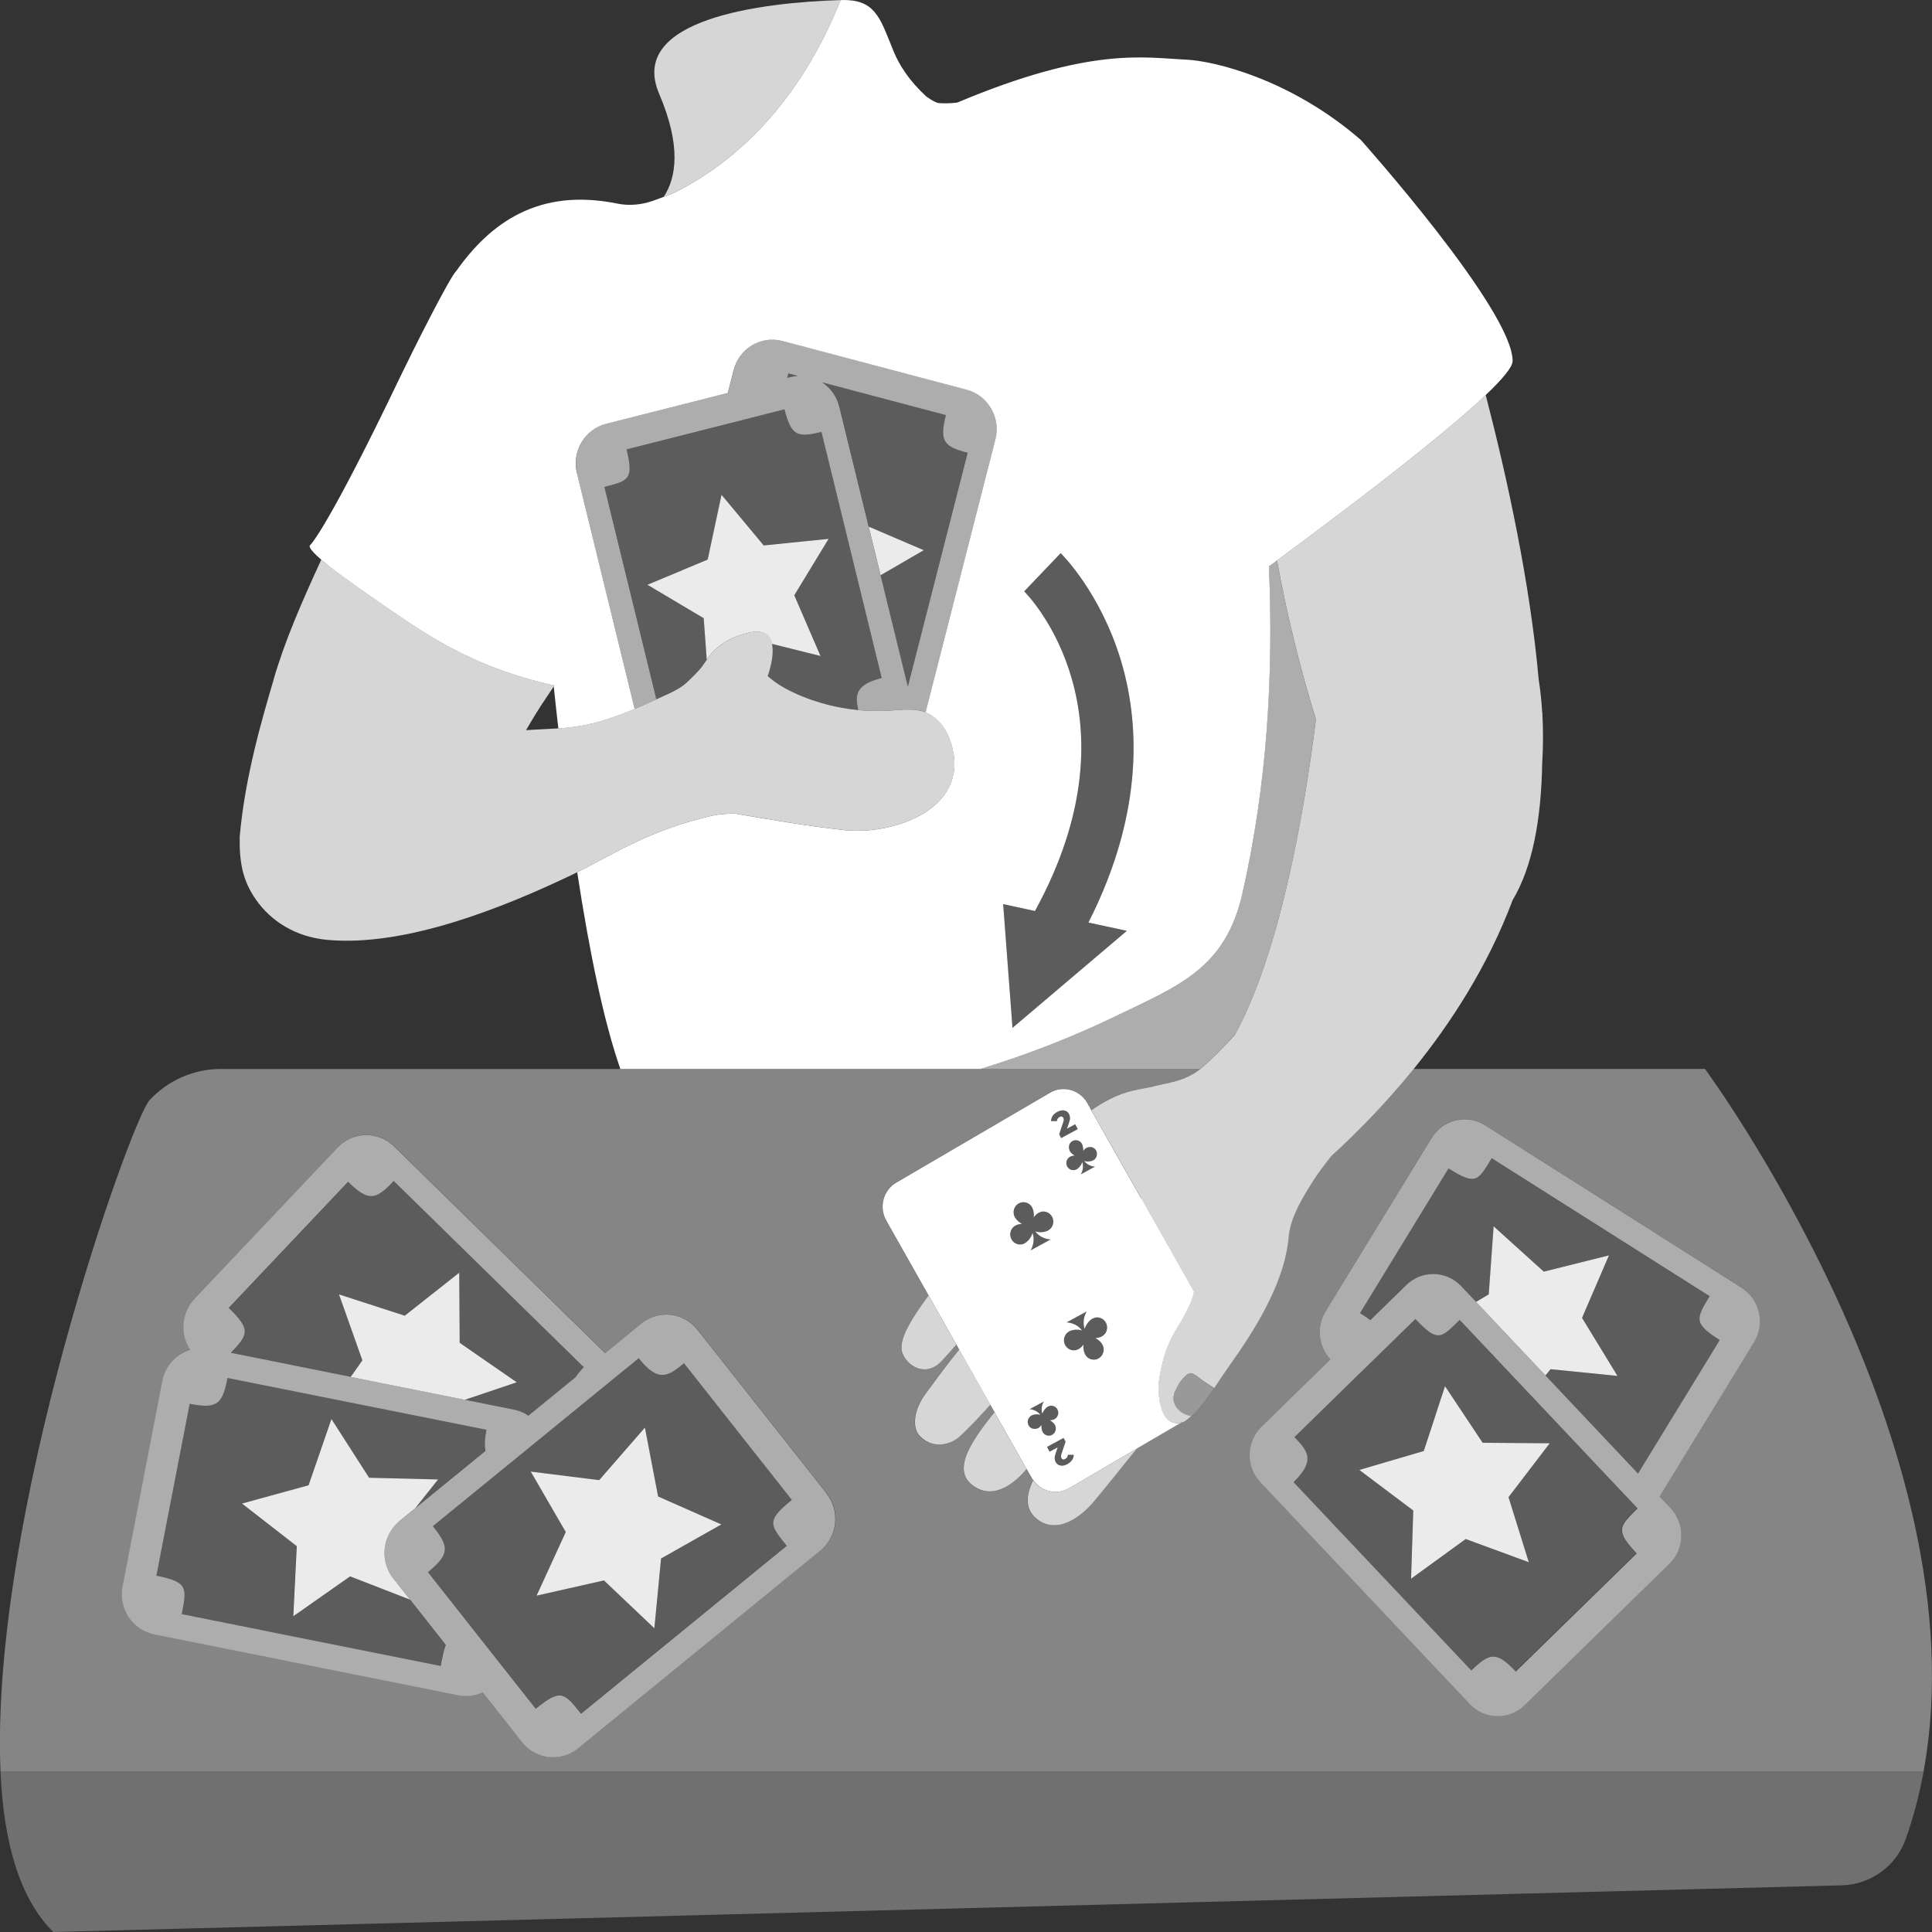 <svg viewBox="0 0 300 300" xmlns="http://www.w3.org/2000/svg"><rect x="0" y="0" width="300" height="300" fill="#333333" stroke="none"/><g fill="#fff"><path d="m 104.46 30.04 l -1.39 .52 c 1.93 -2.95 2.76 -7.86 -.72 -16 -4.97 -11.63 15.98 -14.18 28.19 -14.55 -6.29 15.68 -15.99 25.06 -26.08 30.03 z" opacity=".8"/><path d="m 122.23 58.68 c .06 -.22 .13 -.45 .19 -.7 l 1.47 .39 c -.36 .03 -.73 .08 -1.1 .17 l -.57 .14 z" opacity=".2"/><path d="m 143.44 85.43 l -8.55 -3.67 -4.56 -18.62 c -.4 -1.62 -1.38 -2.94 -2.66 -3.78 l 19.21 5.08 c -1.06 4.16 -.24 4.9 3.38 5.86 l -9.29 36.32 -4.24 -17.31 6.7 -3.89 z" opacity=".2"/><path d="m 143.44 85.43 l -6.7 3.89 -1.85 -7.55 z" opacity=".9"/><path d="m 89.58 73.47 l 8.96 36.61 c .92 -.38 1.89 -.81 2.94 -1.3 .14 -.07 .29 -.13 .44 -.2 l -8.07 -32.98 c 3.79 -.96 4.58 -1.18 3.44 -5.82 l 14.41 -3.65 4.02 -1.02 6.1 -1.55 c 1.02 4.17 2.09 4.42 5.73 3.5 l 1.83 7.45 4.93 20.15 2.6 10.62 c -4.08 1.03 -4.17 2.63 -3.64 4.97 .64 .06 1.28 .11 1.92 .13 1 .03 2.01 .02 3.01 -.05 1.01 -.07 2.04 -.18 3.05 -.16 .85 .02 1.69 .12 2.49 .43 l 10.84 -42.39 c .86 -3.38 -1.13 -6.83 -4.45 -7.71 l -28.61 -7.57 c -3.32 -.88 -6.72 1.15 -7.58 4.53 l -.91 3.54 -18.89 4.79 c -3.33 .84 -5.36 4.28 -4.53 7.67 z m 38.09 -14.1 l 19.21 5.08 c -1.06 4.16 -.24 4.9 3.38 5.86 l -9.29 36.32 -4.24 -17.31 -1.85 -7.55 -4.56 -18.62 c -.4 -1.62 -1.38 -2.94 -2.66 -3.78 z m -5.44 -.69 c .06 -.22 .13 -.45 .19 -.7 l 1.47 .39 c -.36 .03 -.73 .08 -1.1 .17 l -.57 .14 z" opacity=".6"/><path d="m 97.29 69.78 l 14.41 -3.65 4.02 -1.02 6.1 -1.55 c 1.02 4.17 2.09 4.42 5.73 3.5 l 1.83 7.45 4.93 20.15 2.6 10.62 c -4.08 1.03 -4.17 2.63 -3.64 4.97 -1.95 -.19 -3.89 -.56 -5.77 -1.12 -.96 -.28 -1.91 -.61 -2.84 -.98 -2 -.81 -3.86 -1.75 -5.44 -3.18 0 0 1.11 -2.96 .67 -5 l 7.54 1.88 -3.23 -7.48 -.84 -1.95 5.33 -8.76 -9.36 .95 -.72 .07 -6.03 -7.24 -.52 -.62 -2.15 10.06 -3.92 1.63 -5.45 2.27 4.23 2.51 3.26 1.94 1.25 .74 .32 4.37 .15 2.07 c -.12 .17 -.25 .35 -.36 .52 -.26 .41 -.54 .77 -.84 1.11 -.41 .47 -.86 .9 -1.33 1.36 -.37 .36 -.75 .73 -1.17 1.04 -.58 .43 -1.23 .78 -1.91 1.11 -.73 .36 -1.48 .68 -2.21 1.01 l -8.07 -32.98 c 3.79 -.96 4.58 -1.18 3.44 -5.82 z" opacity=".2"/><path d="m 105.97 88.52 l 3.92 -1.63 2.15 -10.06 .52 .62 6.03 7.24 .72 -.07 9.36 -.95 -5.33 8.76 .84 1.95 3.23 7.48 -7.54 -1.88 c -.29 -1.32 -1.22 -2.26 -3.54 -1.75 -2.13 .47 -4.18 1.43 -5.69 3.06 -.33 .35 -.62 .74 -.9 1.14 l -.15 -2.07 -.32 -4.37 -1.25 -.74 -3.26 -1.94 -4.23 -2.51 5.45 -2.27 z" opacity=".9"/><path d="m 42.46 105.59 c 1.76 -6.05 4.25 -11.77 7.43 -18.69 .3 .3 .93 .8 1.71 1.4 2.23 1.69 5.76 4.16 6.95 4.98 6.99 4.78 14.21 10.2 27.54 13.15 -.04 .07 -.09 .13 -.13 .2 -.43 .65 -.86 1.31 -1.3 1.95 -1.05 1.53 -2.02 3.15 -2.97 4.8 1.87 -.13 3.45 -.17 5.01 -.28 1.42 -.1 2.81 -.25 4.37 -.57 2.06 -.43 4.41 -1.16 7.48 -2.45 .92 -.38 1.89 -.81 2.94 -1.3 .14 -.07 .29 -.13 .44 -.2 .72 -.33 1.47 -.65 2.21 -1.01 .67 -.33 1.33 -.68 1.91 -1.11 .42 -.31 .79 -.67 1.17 -1.04 .47 -.46 .92 -.89 1.33 -1.36 .3 -.34 .58 -.7 .84 -1.11 .11 -.18 .24 -.35 .36 -.52 .28 -.4 .56 -.78 .9 -1.14 1.52 -1.63 3.56 -2.59 5.69 -3.06 2.33 -.52 3.26 .42 3.54 1.75 .44 2.04 -.67 5 -.67 5 1.59 1.43 3.45 2.37 5.44 3.18 .93 .38 1.88 .7 2.84 .98 1.88 .56 3.82 .93 5.77 1.12 .64 .06 1.28 .11 1.92 .13 1 .03 2.01 .02 3.01 -.05 1.01 -.07 2.04 -.18 3.05 -.16 .85 .02 1.69 .12 2.49 .43 1.83 .72 3.15 2.46 3.81 4.34 3.68 10.46 -8.59 14.82 -16.55 13.93 -5.53 -.62 -11.03 -1.55 -16.54 -2.5 l .01 -.04 c -.08 0 -.15 0 -.23 0 -1.2 -.01 -2.42 .04 -3.61 .31 -.41 .09 -.8 .19 -1.2 .29 -1.3 .32 -2.52 .67 -3.68 1.04 -.87 .28 -1.69 .56 -2.49 .86 -3.07 1.15 -5.66 2.42 -8.05 3.68 -1.93 1.01 -3.73 2.01 -5.56 2.91 -.24 .12 -.48 .24 -.72 .36 -10.72 5.13 -25.98 11.28 -38.12 10.15 -4.94 -.46 -8.74 -2.92 -11.07 -6.26 -1.98 -2.84 -2.59 -5.64 -2.51 -9.76 .83 -9.48 3.61 -18.72 5.25 -24.33 z" opacity=".8"/><path d="m 264.75 165.98 h -45.25 c -4.63 5.72 -9.24 10.29 -12.8 13.54 -1.14 1.44 -2.21 2.9 -2.73 3.71 -1.64 2.58 -3.7 5.84 -3.91 9.03 -.02 .29 -.06 .57 -.1 .84 -.92 6.68 -5.2 13.53 -9.13 19.03 -.69 .97 -1.49 2.2 -2.32 3.43 -.66 -.44 -1.54 -.98 -2.06 -1.37 -.55 -.42 -1.28 -1.19 -1.96 -.88 .68 -.3 1.41 .47 1.96 .88 .52 .39 1.4 .93 2.06 1.37 -1.19 1.75 -2.43 3.47 -3.53 4.35 -.57 .46 -.92 .81 -1.35 .95 -.09 .03 -.18 .04 -.26 .06 l -6.83 3.99 c -2.24 2.71 -4.28 5.38 -6.86 8.42 -1.62 1.9 -5.58 5.31 -8.92 2.34 -1.79 -1.59 -1.29 -3.88 -.35 -5.84 -.08 -.11 -.16 -.21 -.23 -.32 l -.79 -1.39 c -1.43 1.68 -5.03 5.28 -8.54 2.4 -2.69 -2.2 -.28 -5.81 .83 -7.59 .49 -.79 1.62 -2.24 2.72 -3.65 l -.65 -1.15 c -1.54 1.71 -3.13 3.43 -4.87 5.03 -.89 .82 -3.71 2.18 -6.04 -.12 -1.29 -1.28 -.99 -4.07 .79 -6.51 2 -2.74 3.31 -4.51 5.28 -6.96 l -.43 -.77 c -.7 .81 -1.42 1.61 -2.19 2.45 -2.66 2.89 -5.57 .69 -6.17 -1.1 -.5 -1.48 .12 -3.66 4.06 -8.98 l -6.59 -11.66 c -1.16 -2.05 -.46 -4.69 1.56 -5.87 l 23.88 -13.96 c 2.02 -1.18 4.62 -.47 5.77 1.59 l .64 1.14 c .64 -.45 1.29 -.88 1.97 -1.26 2.78 -1.56 4.33 -1.8 7.24 -2.34 .03 -.01 .06 -.02 .1 -.02 .1 -.02 .21 -.05 .32 -.08 2.09 -.58 4.74 -.7 7.28 -2.71 l .01 -.01 h -152.07 c -4.18 0 -8.18 1.74 -11.06 4.83 s -24.84 64.59 -23.15 104.25 h 298.61 c 9.28 -50.56 -33.94 -109.08 -33.94 -109.09 z m -137.35 74.78 l -37.58 30.68 c -2.67 2.18 -6.58 1.75 -8.73 -.97 l -6.08 -7.71 c -1.15 .54 -2.46 .73 -3.79 .46 l -47.28 -9.47 c -3.37 -.67 -5.56 -3.99 -4.89 -7.42 l 6.18 -31.95 c .46 -2.38 2.19 -4.19 4.33 -4.83 -1.62 -2.42 -1.41 -5.74 .67 -7.92 l 22.21 -23.46 c 2.38 -2.51 6.31 -2.59 8.78 -.17 l 32.76 32.09 5.62 -4.59 c 2.67 -2.18 6.58 -1.75 8.73 .97 l 20.04 25.4 c 2.15 2.72 1.72 6.7 -.96 8.88 z m 144.97 -32.35 l -14.66 23.95 1.68 1.77 c 2.31 2.45 2.23 6.34 -.17 8.69 l -22.47 21.95 c -2.41 2.35 -6.23 2.27 -8.54 -.18 l -32.48 -34.41 c -2.31 -2.45 -2.23 -6.34 .17 -8.69 l 10.68 -10.43 c -1.84 -1.98 -2.22 -5.04 -.74 -7.46 l 16.46 -26.9 c 1.76 -2.88 5.49 -3.76 8.32 -1.97 l 39.81 25.21 c 2.83 1.79 3.7 5.58 1.94 8.47 z" opacity=".4"/><path d="m 191.75 160.7 c 6.89 -12.71 10.64 -33.51 12.58 -48.98 -2.47 -7.92 -4.54 -16.45 -6.05 -24.69 -.44 .32 -.85 .63 -1.25 .92 .73 16.98 -.3 33.85 -4.11 50.75 -2.64 11.68 -9.85 14.36 -19.79 19.14 -6.75 3.25 -13.75 5.96 -20.9 8.15 h 34.13 c 1.19 -.94 3.46 -3.2 5.37 -5.29 z" opacity=".6"/><path d="m 173.14 157.84 c 9.94 -4.78 17.15 -7.46 19.79 -19.14 3.82 -16.9 4.84 -33.77 4.11 -50.75 .39 -.29 .81 -.6 1.25 -.92 2.73 -2.02 6.29 -4.66 10.12 -7.57 7.98 -6.05 17.11 -13.2 22.29 -18.12 2.57 -2.44 4.18 -4.34 4.18 -5.28 .01 -7.96 -23.57 -34.33 -23.57 -34.33 -10.93 -9.49 -22.86 -12.28 -27.14 -12.47 -6.56 -.3 -14.8 -2.04 -35.53 6.67 -1.02 .12 -2.02 .15 -2.97 .07 -.29 -.07 -.98 -.38 -1.85 -1.03 -2.62 -2.41 -4.16 -4.82 -5.05 -6.97 -1.94 -4.71 -2.64 -7.74 -7.12 -7.98 -.3 -.02 -.62 -.02 -.96 -.01 -.05 0 -.11 0 -.16 .01 -6.29 15.68 -15.99 25.06 -26.08 30.03 l -1.39 .52 -1.66 .61 c -1.79 .63 -3.72 .81 -5.57 .43 -12.25 -2.48 -19.72 3.04 -24.98 10.47 -1.05 .99 -6.84 12.55 -8.73 16.49 -11.07 23.11 -13.86 26.01 -13.94 26.06 -.52 .32 .95 1.74 3.41 3.68 2.23 1.69 5.76 4.16 6.95 4.98 6.99 4.78 14.21 10.2 27.54 13.15 -.04 .07 -.09 .13 -.13 .2 l .04 .01 c .23 2.16 .46 4.31 .71 6.46 1.42 -.1 2.81 -.25 4.37 -.57 2.06 -.43 4.41 -1.16 7.48 -2.45 l -8.96 -36.61 c -.83 -3.39 1.2 -6.82 4.53 -7.67 l 18.89 -4.79 .91 -3.54 c .86 -3.38 4.26 -5.41 7.58 -4.53 l 28.61 7.57 c 3.32 .88 5.32 4.33 4.45 7.71 l -10.84 42.39 c 1.83 .72 3.15 2.46 3.81 4.34 3.68 10.46 -8.59 14.82 -16.55 13.93 -5.53 -.62 -11.03 -1.55 -16.54 -2.5 l .01 -.04 c -.08 0 -.15 0 -.23 0 -1.2 -.01 -2.42 .04 -3.61 .31 -.41 .09 -.8 .19 -1.2 .29 -1.3 .32 -2.52 .67 -3.68 1.04 -.87 .28 -1.69 .56 -2.49 .86 -3.07 1.15 -5.66 2.42 -8.05 3.68 -1.93 1.01 -3.73 2.01 -5.56 2.91 1.88 12.27 4.1 23.13 6.7 30.55 h 55.92 c 7.15 -2.19 14.15 -4.9 20.9 -8.15 z m -14.1 -66.02 l 5.66 -5.93 c .25 .25 6.16 6.13 9.34 16.62 2.72 8.98 3.91 23.14 -5.03 40.74 l 5.97 1.29 -17.76 15.07 -1.45 -19.22 4.94 1.07 c 16.76 -30.59 -.91 -48.87 -1.68 -49.64 z"/><path d="m 8.28 300 l 277.74 -7.25 c 4.47 -.12 8.45 -3 9.94 -7.28 1.19 -3.41 2.09 -6.88 2.74 -10.39 h -298.62 c .46 10.72 2.85 19.63 8.2 24.93 z" opacity=".3"/><path d="m 226.91 199.73 l 2.3 2.43 1.97 -1.17 .76 -10.57 7.79 7.04 10.12 -2.53 -4.18 9.71 5.5 9.01 -10.37 -1.04 -.81 .97 14.38 15.24 12.67 -20.71 c -4.11 -2.6 -3.68 -3.34 -1.56 -6.81 l -33.85 -21.43 c -2.14 3.49 -2.4 4.31 -6.7 1.59 l -13.75 22.47 c .6 .38 1.15 .73 1.6 1.1 l 5.59 -5.46 c 2.41 -2.35 6.23 -2.27 8.54 .18 z" opacity=".2"/><path d="m 240.78 212.61 l 10.38 1.04 -5.5 -9.01 4.18 -9.71 -10.12 2.53 -7.79 -7.04 -.76 10.57 -1.97 1.17 10.78 11.42 z" opacity=".9"/><path d="m 270.43 199.95 l -39.81 -25.21 c -2.83 -1.79 -6.56 -.91 -8.32 1.97 l -16.46 26.9 c -1.48 2.42 -1.1 5.48 .74 7.46 l -10.68 10.43 c -2.41 2.35 -2.49 6.24 -.17 8.69 l 32.48 34.41 c 2.31 2.45 6.14 2.53 8.54 .18 l 22.47 -21.95 c 2.41 -2.35 2.48 -6.24 .17 -8.69 l -1.68 -1.77 14.66 -23.95 c 1.76 -2.88 .9 -6.67 -1.94 -8.47 z m -35.09 59.58 c -3.01 -3.19 -4.09 -2.86 -6.88 -.14 l -27.61 -29.25 c 3.49 -3.41 2.18 -4.84 .14 -6.99 l 9.54 -9.32 2.79 -2.72 6.45 -6.3 c 2.18 2.31 3.18 2.9 4.32 2.34 .7 -.34 1.45 -1.12 2.56 -2.2 l 5.05 5.35 .14 .06 .03 .12 5.7 6.04 11.99 12.7 4.72 5 c -1.78 1.74 -2.69 2.64 -2.35 3.9 .21 .79 .91 1.72 2.21 3.1 l -18.77 18.33 z m 19.02 -30.71 l -14.38 -15.24 -10.77 -11.42 -2.3 -2.43 c -2.31 -2.45 -6.14 -2.53 -8.54 -.18 l -5.59 5.46 c -.45 -.37 -1 -.72 -1.6 -1.1 l 13.75 -22.47 c 4.3 2.72 4.56 1.91 6.7 -1.59 l 33.85 21.43 c -2.12 3.47 -2.55 4.21 1.56 6.81 l -12.67 20.71 z" opacity=".6"/><path d="m 254.25 234.2 l -4.72 -5 -11.99 -12.7 -5.7 -6.04 -.17 -.17 -5.05 -5.35 c -1.11 1.08 -1.86 1.85 -2.56 2.2 -1.14 .56 -2.14 -.03 -4.32 -2.34 l -6.45 6.3 -2.79 2.72 -9.54 9.32 c 2.04 2.16 3.35 3.58 -.14 6.99 l 27.61 29.25 c 2.78 -2.72 3.86 -3.05 6.88 .14 l 18.77 -18.33 c -1.3 -1.37 -2 -2.3 -2.21 -3.1 -.34 -1.26 .57 -2.16 2.35 -3.9 z m -26.67 4.78 l -8.48 6.17 .35 -10.6 -8.39 -6.3 10.01 -2.94 1.3 -3.98 1.22 -3.71 .77 -2.36 3.28 4.93 2.56 3.85 3.56 .03 6.87 .05 -2.21 2.89 -2.31 3.02 -1.88 2.45 3.15 10.11 z" opacity=".2"/><path d="m 238.43 227 l 2.21 -2.89 -6.86 -.05 -3.56 -.03 -2.56 -3.85 -3.28 -4.93 -.78 2.36 -1.21 3.72 -1.31 3.98 -10.01 2.94 8.38 6.3 -.34 10.59 8.48 -6.16 9.8 3.6 -3.15 -10.1 1.88 -2.46 z" opacity=".9"/><path d="m 56.27 211.24 l -3.63 -10.25 10.21 3.3 8.46 -6.68 .07 10.9 8.86 6.12 -8.07 2.72 7.63 1.53 c .83 .17 1.59 .5 2.26 .95 l 7.32 -5.97 c .32 -.48 .73 -.99 1.28 -1.57 l -29.51 -28.91 c -2.75 2.9 -3.85 3.29 -7.07 .14 l -18.55 19.6 c 3.5 3.43 3.02 4.14 .33 6.98 l 18.61 3.73 1.81 -2.57 z" opacity=".2"/><path d="m 80.24 214.64 l -8.86 -6.13 -.07 -10.89 -8.46 6.68 -10.21 -3.31 3.63 10.25 -1.81 2.57 17.71 3.55 z" opacity=".9"/><path d="m 75.37 225.29 c -.16 -.79 -.13 -1.84 .14 -3.28 l -6.22 -1.24 -17.3 -3.46 -11.55 -2.31 -5.14 -1.03 c -.08 .43 -.17 .82 -.25 1.18 -.71 2.95 -1.7 3.61 -5.62 2.83 l -5.17 26.69 c 4.88 .98 4.74 1.85 3.94 5.97 l 40.2 8.05 c .29 -1.48 .47 -2.53 .81 -3.24 l -5.56 -7.05 -9.32 -3.62 -8.82 6.19 .54 -10.88 -8.51 -6.62 10.34 -2.84 .75 -2.17 1.4 -4.06 1.4 -4.06 5.85 9.12 10.71 .27 -3.53 4.45 10.89 -8.89 z" opacity=".2"/><path d="m 62.01 236.2 l .05 -.04 2.43 -1.98 3.53 -4.45 -10.71 -.27 -5.85 -9.12 -1.4 4.06 -1.4 4.06 -.75 2.17 -10.34 2.84 8.51 6.62 -.54 10.88 8.82 -6.19 9.32 3.62 -2.61 -3.31 c -1.29 -1.63 -1.64 -3.72 -1.15 -5.59 .33 -1.25 1.03 -2.41 2.1 -3.29 z" opacity=".9"/><path d="m 128.35 231.89 l -20.04 -25.4 c -2.15 -2.72 -6.05 -3.16 -8.73 -.97 l -5.62 4.59 -32.76 -32.09 c -2.47 -2.42 -6.4 -2.34 -8.78 .17 l -22.21 23.46 c -2.07 2.19 -2.28 5.51 -.67 7.92 -2.14 .65 -3.87 2.45 -4.33 4.83 l -6.18 31.95 c -.66 3.42 1.53 6.74 4.89 7.42 l 47.28 9.47 c 1.33 .27 2.65 .07 3.79 -.46 l 6.08 7.71 c 2.15 2.72 6.05 3.16 8.73 .97 l 37.58 -30.68 c 2.67 -2.18 3.1 -6.16 .96 -8.88 z m -74.28 -48.37 c 3.22 3.16 4.32 2.77 7.07 -.14 l 29.51 28.91 c -.55 .58 -.96 1.1 -1.28 1.57 l -7.32 5.97 c -.66 -.45 -1.42 -.78 -2.26 -.95 l -7.63 -1.53 -17.7 -3.55 -18.61 -3.73 c 2.69 -2.84 3.17 -3.55 -.33 -6.98 l 18.55 -19.6 z m 14.35 75.17 l -40.2 -8.05 c .8 -4.12 .95 -4.99 -3.94 -5.97 l 5.17 -26.69 c 3.91 .78 4.9 .12 5.62 -2.83 .09 -.36 .17 -.75 .25 -1.18 l 5.14 1.03 11.55 2.31 17.3 3.46 6.22 1.24 c -.28 1.44 -.31 2.49 -.14 3.28 l -10.89 8.89 -2.43 1.98 -.05 .04 c -1.07 .87 -1.77 2.04 -2.1 3.29 -.5 1.88 -.14 3.96 1.15 5.59 l 2.61 3.31 5.56 7.05 c -.34 .71 -.52 1.77 -.81 3.24 z m 53.76 -18.67 l -31.96 26.09 c -2.59 -3.28 -3.14 -3.95 -7.03 -.78 l -4.92 -6.23 -3.89 -4.93 -6.28 -7.96 -1.65 -2.1 c 3.44 -2.81 3.25 -3.97 .87 -7.01 -.04 -.05 -.07 -.09 -.1 -.13 l 11.24 -9.17 5.96 -4.86 5.4 -4.41 6.85 -5.59 2.51 -2.05 c 3.11 3.95 4.67 2.71 7.03 .78 l 16.74 21.22 c -4.06 3.31 -3.37 3.85 -.77 7.15 z" opacity=".6"/><path d="m 122.95 232.86 l -16.74 -21.22 c -2.36 1.92 -3.91 3.16 -7.03 -.78 l -2.51 2.05 -6.85 5.59 -5.4 4.41 -5.96 4.86 -11.24 9.17 c .04 .05 .07 .09 .1 .13 2.38 3.04 2.57 4.21 -.87 7.01 l 1.65 2.1 6.28 7.96 3.89 4.93 4.92 6.23 c 3.88 -3.17 4.44 -2.49 7.03 .78 l 31.96 -26.09 c -2.6 -3.3 -3.29 -3.83 .77 -7.15 z m -20.3 9.13 l -1.03 10.85 -7.84 -7.43 -10.46 2.35 4.52 -9.88 -2.96 -5.12 -1.09 -1.88 -1.39 -2.4 1.81 .23 4.02 .5 4.8 .6 7.1 -8.16 2.05 10.7 9.82 4.35 -9.37 5.29 z" opacity=".2"/><path d="m 102.19 232.37 l -2.05 -10.7 -7.1 8.16 -4.8 -.6 -4.02 -.5 -1.81 -.23 1.39 2.4 1.08 1.87 2.97 5.12 -4.53 9.88 10.46 -2.36 7.83 7.43 1.04 -10.84 9.36 -5.29 z" opacity=".9"/><path d="m 184.32 213.43 c -.39 .31 -.97 1.04 -1.07 1.15 -.01 .01 -.02 .03 -.04 .05 -.04 .06 -.1 .14 -.16 .25 -.08 .14 -.18 .31 -.27 .49 -.05 .09 -.1 .18 -.14 .28 -.07 .14 -.13 .27 -.18 .4 -.06 .15 -.12 .29 -.16 .41 -.08 .26 -.11 .5 -.1 .75 v .02 c .01 .21 .05 .41 .11 .61 .12 .38 .34 .73 .64 1.03 .09 .09 .19 .18 .29 .26 .14 .11 .28 .2 .42 .29 .43 .25 .89 .41 1.32 .49 1.09 -.88 2.34 -2.6 3.53 -4.35 -.66 -.44 -1.54 -.98 -2.06 -1.37 -.55 -.42 -1.28 -1.19 -1.96 -.88 -.02 .01 -.05 .03 -.08 .05 s -.07 .04 -.11 .07 z" opacity=".5"/><path d="m 151.7 222.92 c -1.11 1.78 -3.52 5.4 -.83 7.59 3.52 2.87 7.11 -.72 8.54 -2.4 l -4.99 -8.83 c -1.11 1.4 -2.23 2.86 -2.72 3.65 z" opacity=".8"/><path d="m 160.43 229.83 c -.94 1.96 -1.44 4.24 .35 5.84 3.34 2.97 7.31 -.44 8.92 -2.34 2.58 -3.04 4.62 -5.71 6.86 -8.42 l -10.59 6.19 c -1.9 1.11 -4.3 .52 -5.55 -1.26 z" opacity=".8"/><path d="m 143.66 216.52 c -1.79 2.44 -2.08 5.23 -.79 6.51 2.33 2.31 5.15 .94 6.04 .12 1.74 -1.59 3.33 -3.32 4.87 -5.03 l -4.84 -8.57 c -1.97 2.45 -3.27 4.22 -5.28 6.96 z" opacity=".8"/><path d="m 140.14 210.14 c .61 1.79 3.52 3.99 6.17 1.1 .77 -.84 1.49 -1.64 2.19 -2.45 l -4.31 -7.63 c -3.94 5.31 -4.56 7.5 -4.06 8.98 z" opacity=".8"/><path d="m 177.22 186.14 l -7.76 -13.73 -.64 -1.14 c -1.16 -2.05 -3.76 -2.77 -5.77 -1.59 l -23.88 13.96 c -2.02 1.18 -2.72 3.82 -1.56 5.87 l 6.59 11.66 4.31 7.63 .43 .77 4.84 8.57 .65 1.15 4.99 8.83 .79 1.39 c .07 .12 .15 .22 .23 .32 1.24 1.79 3.64 2.38 5.55 1.26 l 10.59 -6.19 6.83 -3.99 c -3.43 .78 -3.76 -4.78 -3.37 -7.01 .46 -2.64 1.04 -4.71 2.34 -7.01 .47 -.83 1.24 -2.02 1.88 -3.28 .04 -.08 .08 -.16 .12 -.24 .01 -.03 .03 -.06 .04 -.09 .03 -.06 .06 -.12 .09 -.18 .02 -.03 .03 -.07 .05 -.1 .03 -.05 .05 -.11 .08 -.16 .02 -.04 .03 -.07 .05 -.11 .02 -.05 .05 -.1 .07 -.15 .02 -.04 .03 -.08 .05 -.11 .02 -.05 .04 -.1 .06 -.15 .02 -.04 .03 -.08 .05 -.11 .02 -.05 .04 -.1 .06 -.15 .02 -.04 .03 -.08 .04 -.12 .02 -.05 .04 -.1 .05 -.14 s .03 -.08 .04 -.12 c .02 -.05 .03 -.1 .05 -.14 .01 -.04 .03 -.08 .04 -.12 .01 -.05 .03 -.09 .04 -.14 .01 -.04 .02 -.08 .03 -.12 .01 -.05 .02 -.09 .04 -.14 .01 -.04 .02 -.08 .03 -.11 .01 -.05 .02 -.09 .03 -.14 .01 -.04 .02 -.07 .02 -.11 .01 -.04 .01 -.07 .02 -.11 l -8.15 -14.42 z m -9.2 -8.5 c .05 .1 .08 .22 .11 .35 .06 .23 .09 .48 .06 .73 .16 -.22 .36 -.4 .55 -.5 .05 -.03 .11 -.03 .16 -.05 .5 -.18 1.06 .02 1.31 .5 .08 .15 .11 .31 .12 .47 .02 .41 -.18 .82 -.57 1.03 -.37 .2 -.98 .26 -1.41 .09 .64 .9 1.69 .89 1.69 .89 l -2.21 1.2 s .59 -.88 .21 -1.92 c -.1 .46 -.49 .94 -.86 1.14 -.53 .29 -1.19 .08 -1.47 -.45 -.28 -.54 -.08 -1.21 .45 -1.5 .19 -.11 .45 -.17 .72 -.19 -.33 -.17 -.64 -.46 -.79 -.75 -.04 -.07 -.04 -.14 -.06 -.22 -.14 -.49 .05 -1.03 .51 -1.28 .53 -.29 1.19 -.08 1.47 .45 z m -4.58 -4.35 c .17 -.25 .41 -.46 .73 -.63 .25 -.14 .5 -.22 .73 -.24 s .45 .02 .64 .11 c .19 .1 .34 .25 .45 .45 .1 .18 .15 .38 .16 .58 s -.05 .47 -.16 .79 l -.32 .92 .9 -.49 .38 -.2 .4 .75 -2.57 1.39 -.07 -.13 -.24 -.47 .62 -1.84 c .06 -.18 .09 -.32 .09 -.43 s -.03 -.2 -.07 -.28 c -.06 -.11 -.14 -.17 -.24 -.2 -.1 -.02 -.23 .01 -.36 .08 -.12 .07 -.22 .16 -.29 .27 s -.11 .24 -.13 .38 l -.9 -.02 c .02 -.29 .11 -.56 .27 -.81 z m -4.31 19.77 c -.75 .41 -1.68 .12 -2.08 -.64 s -.12 -1.71 .63 -2.12 c .27 -.15 .64 -.24 1.01 -.26 -.47 -.24 -.91 -.66 -1.12 -1.06 -.4 -.76 -.12 -1.71 .63 -2.12 s 1.68 -.12 2.08 .64 c .21 .4 .31 .99 .24 1.52 .23 -.3 .5 -.56 .78 -.71 .75 -.41 1.68 -.12 2.08 .64 s .12 1.71 -.63 2.12 c -.52 .28 -1.38 .37 -1.99 .13 .91 1.27 2.39 1.26 2.39 1.26 l -3.12 1.7 s .83 -1.25 .3 -2.72 c -.15 .65 -.69 1.33 -1.21 1.61 z m 2.77 29.29 c -.15 -.28 -.22 -.7 -.17 -1.08 -.16 .22 -.36 .4 -.55 .5 -.09 .05 -.18 .06 -.28 .08 -.47 .11 -.96 -.09 -1.19 -.54 -.23 -.43 -.13 -.93 .17 -1.27 .08 -.09 .16 -.17 .27 -.23 .37 -.2 .98 -.26 1.41 -.09 -.64 -.9 -1.69 -.89 -1.69 -.89 l 2.21 -1.2 s -.59 .88 -.21 1.92 c .1 -.46 .49 -.94 .86 -1.14 .53 -.29 1.19 -.08 1.47 .45 .28 .54 .08 1.21 -.45 1.5 -.19 .11 -.45 .17 -.72 .19 .33 .17 .64 .46 .79 .75 .28 .54 .08 1.21 -.45 1.5 s -1.19 .08 -1.47 -.45 z m 4.58 4.35 c -.17 .25 -.41 .46 -.73 .64 -.25 .14 -.5 .22 -.73 .24 s -.45 -.02 -.64 -.11 -.34 -.25 -.45 -.45 c -.1 -.18 -.15 -.37 -.16 -.58 -.01 -.2 .05 -.47 .16 -.79 l .32 -.92 -1.27 .69 -.4 -.75 2.57 -1.39 .31 .59 -.62 1.84 c -.06 .18 -.09 .32 -.09 .43 s .03 .2 .07 .28 c .06 .11 .14 .17 .24 .2 s .23 -.01 .36 -.08 c .12 -.07 .22 -.16 .29 -.27 s .11 -.24 .13 -.38 l .9 .02 c -.02 .29 -.11 .56 -.27 .81 z m 4.72 -17.88 c .4 .76 .12 1.71 -.63 2.12 s -1.68 .12 -2.08 -.64 c -.21 -.4 -.31 -.99 -.24 -1.52 -.23 .3 -.5 .56 -.78 .71 -.75 .41 -1.68 .12 -2.08 -.64 s -.12 -1.71 .63 -2.12 c .52 -.28 1.38 -.36 1.99 -.13 -.91 -1.27 -2.39 -1.26 -2.39 -1.26 l 3.12 -1.7 s -.83 1.25 -.3 2.72 c .15 -.65 .69 -1.33 1.21 -1.61 .75 -.41 1.68 -.12 2.08 .64 s .12 1.71 -.63 2.12 c -.27 .15 -.64 .24 -1.01 .26 .47 .24 .91 .66 1.12 1.06 z"/><path d="m 239.47 110.61 c -.1 -1.8 -.29 -3.48 -.54 -5.06 -1.33 -15.02 -4.91 -31.41 -8.23 -44.22 -5.18 4.93 -14.31 12.07 -22.29 18.12 -3.83 2.91 -7.39 5.55 -10.12 7.57 1.5 8.24 3.58 16.76 6.05 24.69 -1.95 15.47 -5.69 36.27 -12.58 48.98 -1.91 2.09 -4.18 4.35 -5.37 5.29 l -.01 .01 c -2.54 2.01 -5.19 2.13 -7.28 2.71 -.11 .03 -.22 .06 -.32 .08 -.03 .01 -.06 .02 -.1 .02 -2.9 .54 -4.46 .79 -7.24 2.34 -.68 .38 -1.33 .81 -1.97 1.26 l 7.76 13.73 8.15 14.42 c -.01 .04 -.01 .07 -.02 .11 s -.01 .07 -.02 .11 c -.01 .05 -.02 .09 -.03 .14 -.01 .04 -.02 .08 -.03 .11 -.01 .05 -.02 .09 -.04 .14 -.01 .04 -.02 .08 -.03 .12 -.01 .05 -.03 .09 -.04 .14 -.01 .04 -.02 .08 -.04 .12 -.02 .05 -.03 .1 -.05 .14 -.01 .04 -.03 .08 -.04 .12 -.02 .05 -.04 .1 -.05 .14 s -.03 .08 -.04 .12 c -.02 .05 -.04 .1 -.06 .15 -.02 .04 -.03 .08 -.05 .11 -.02 .05 -.04 .1 -.06 .15 -.02 .04 -.03 .08 -.05 .11 -.02 .05 -.05 .1 -.07 .15 -.02 .04 -.03 .07 -.05 .11 -.03 .05 -.05 .11 -.08 .16 -.02 .03 -.03 .07 -.05 .1 -.03 .06 -.06 .12 -.09 .18 -.01 .03 -.03 .06 -.04 .09 -.04 .08 -.08 .16 -.12 .24 -.65 1.26 -1.41 2.45 -1.88 3.28 -1.3 2.3 -1.88 4.37 -2.34 7.01 -.39 2.24 -.06 7.79 3.37 7.01 .09 -.02 .17 -.03 .26 -.06 .43 -.13 .78 -.49 1.35 -.95 -.43 -.09 -.89 -.24 -1.32 -.49 -.14 -.08 -.29 -.18 -.42 -.29 -.1 -.08 -.2 -.17 -.29 -.26 -.3 -.3 -.52 -.65 -.64 -1.03 -.06 -.2 -.11 -.4 -.11 -.61 0 -.01 0 -.01 0 -.02 -.01 -.24 .03 -.49 .1 -.75 .04 -.13 .09 -.27 .16 -.41 .06 -.13 .12 -.27 .18 -.4 .05 -.1 .09 -.19 .14 -.28 .1 -.18 .19 -.35 .27 -.49 .07 -.11 .12 -.19 .16 -.25 .01 -.02 .03 -.04 .04 -.05 .09 -.12 .67 -.84 1.07 -1.15 .04 -.03 .07 -.05 .11 -.07 .03 -.02 .06 -.04 .08 -.05 .68 -.3 1.41 .47 1.96 .88 .52 .39 1.4 .93 2.06 1.37 .83 -1.23 1.63 -2.46 2.32 -3.43 3.93 -5.5 8.21 -12.34 9.13 -19.03 .04 -.28 .08 -.56 .1 -.84 .21 -3.19 2.27 -6.45 3.91 -9.03 .52 -.82 1.59 -2.28 2.73 -3.71 3.56 -3.25 8.16 -7.82 12.8 -13.54 5.72 -7.06 11.48 -15.89 15.35 -26.2 3.11 -5.18 4.44 -12.64 4.59 -21.22 .16 -2.59 .17 -5.24 .02 -7.95 z" opacity=".8"/><path d="m 165.72 226.25 c -.07 .11 -.17 .2 -.29 .27 -.14 .08 -.26 .1 -.36 .08 s -.19 -.09 -.24 -.2 c -.04 -.08 -.07 -.18 -.07 -.28 s .03 -.25 .09 -.43 l .62 -1.84 -.31 -.59 -2.57 1.39 .4 .75 1.27 -.69 -.32 .92 c -.11 .32 -.17 .59 -.16 .79 s .06 .4 .16 .58 c .11 .21 .26 .36 .45 .45 s .4 .13 .64 .11 .48 -.1 .73 -.24 c .32 -.17 .56 -.38 .73 -.64 .17 -.25 .26 -.52 .27 -.81 l -.9 -.02 c -.01 .14 -.05 .27 -.13 .38 z" opacity=".2"/><path d="m 162.76 191.07 c .75 -.41 1.03 -1.36 .63 -2.12 s -1.33 -1.05 -2.08 -.64 c -.27 .15 -.55 .41 -.78 .71 .06 -.53 -.04 -1.13 -.24 -1.52 -.4 -.76 -1.33 -1.05 -2.08 -.64 s -1.03 1.36 -.63 2.12 c .21 .4 .64 .81 1.12 1.06 -.38 .02 -.74 .11 -1.01 .26 -.75 .41 -1.03 1.36 -.63 2.12 s 1.33 1.05 2.08 .64 c .52 -.28 1.07 -.97 1.21 -1.61 .53 1.47 -.3 2.72 -.3 2.72 l 3.12 -1.7 s -1.49 .01 -2.39 -1.26 c .61 .24 1.47 .15 1.99 -.13 z" opacity=".2"/><path d="m 168.35 180.26 c .43 .17 1.04 .11 1.41 -.09 .38 -.21 .59 -.62 .57 -1.03 -.01 -.16 -.04 -.32 -.12 -.47 -.26 -.49 -.82 -.68 -1.31 -.5 -.05 .02 -.11 .02 -.16 .05 -.19 .11 -.39 .29 -.55 .5 .03 -.25 -.01 -.5 -.06 -.73 -.03 -.12 -.06 -.25 -.11 -.35 -.28 -.54 -.94 -.74 -1.47 -.45 -.46 .25 -.65 .79 -.51 1.28 .02 .07 .03 .15 .06 .22 .15 .28 .45 .57 .79 .75 -.27 .02 -.52 .08 -.72 .19 -.53 .29 -.73 .96 -.45 1.5 s .94 .74 1.47 .45 c .37 -.2 .75 -.68 .86 -1.14 .37 1.04 -.21 1.92 -.21 1.92 l 2.21 -1.2 s -1.05 0 -1.69 -.89 z" opacity=".2"/><path d="m 166.93 174.58 l -.38 .2 -.9 .49 .32 -.92 c .11 -.32 .17 -.59 .16 -.79 s -.06 -.4 -.16 -.58 c -.11 -.2 -.26 -.35 -.45 -.45 s -.4 -.13 -.64 -.11 -.48 .1 -.73 .24 c -.32 .17 -.56 .38 -.73 .63 s -.26 .52 -.27 .81 l .9 .02 c .01 -.14 .05 -.27 .13 -.38 .07 -.11 .17 -.2 .29 -.27 .14 -.08 .26 -.1 .36 -.08 s .19 .09 .24 .2 c .04 .08 .07 .18 .07 .28 s -.03 .25 -.09 .43 l -.62 1.84 .24 .47 .07 .13 2.57 -1.39 -.4 -.75 z" opacity=".2"/><path d="m 171.72 205.37 c -.4 -.76 -1.33 -1.05 -2.08 -.64 -.52 .28 -1.07 .97 -1.21 1.61 -.53 -1.47 .3 -2.72 .3 -2.72 l -3.12 1.7 s 1.49 -.01 2.39 1.26 c -.61 -.24 -1.47 -.15 -1.99 .13 -.75 .41 -1.03 1.36 -.63 2.12 s 1.33 1.05 2.08 .64 c .27 -.15 .55 -.41 .78 -.71 -.06 .53 .03 1.13 .24 1.52 .4 .76 1.33 1.05 2.08 .64 s 1.03 -1.36 .63 -2.12 c -.21 -.4 -.64 -.81 -1.12 -1.06 .38 -.02 .74 -.11 1.01 -.26 .75 -.41 1.03 -1.36 .63 -2.12 z" opacity=".2"/><path d="m 164.19 218.87 c -.28 -.54 -.94 -.74 -1.47 -.45 -.37 .2 -.75 .68 -.86 1.14 -.37 -1.04 .21 -1.92 .21 -1.92 l -2.21 1.2 s 1.05 0 1.69 .89 c -.43 -.17 -1.04 -.11 -1.41 .09 -.11 .06 -.19 .14 -.27 .23 -.31 .34 -.4 .84 -.17 1.27 .24 .45 .73 .65 1.19 .54 .09 -.02 .19 -.04 .28 -.08 .19 -.11 .39 -.29 .55 -.5 -.04 .38 .02 .8 .17 1.08 .28 .54 .94 .74 1.47 .45 s .73 -.96 .45 -1.5 c -.15 -.28 -.45 -.57 -.79 -.75 .27 -.02 .52 -.08 .72 -.19 .53 -.29 .73 -.96 .45 -1.5 z" opacity=".2"/><path d="m 174.03 102.51 c -3.18 -10.49 -9.09 -16.38 -9.34 -16.62 l -5.66 5.93 c .77 .77 18.44 19.05 1.68 49.64 l -4.94 -1.07 1.45 19.22 17.76 -15.07 -5.97 -1.29 c 8.94 -17.6 7.75 -31.77 5.03 -40.74 z" opacity=".2"/></g></svg>